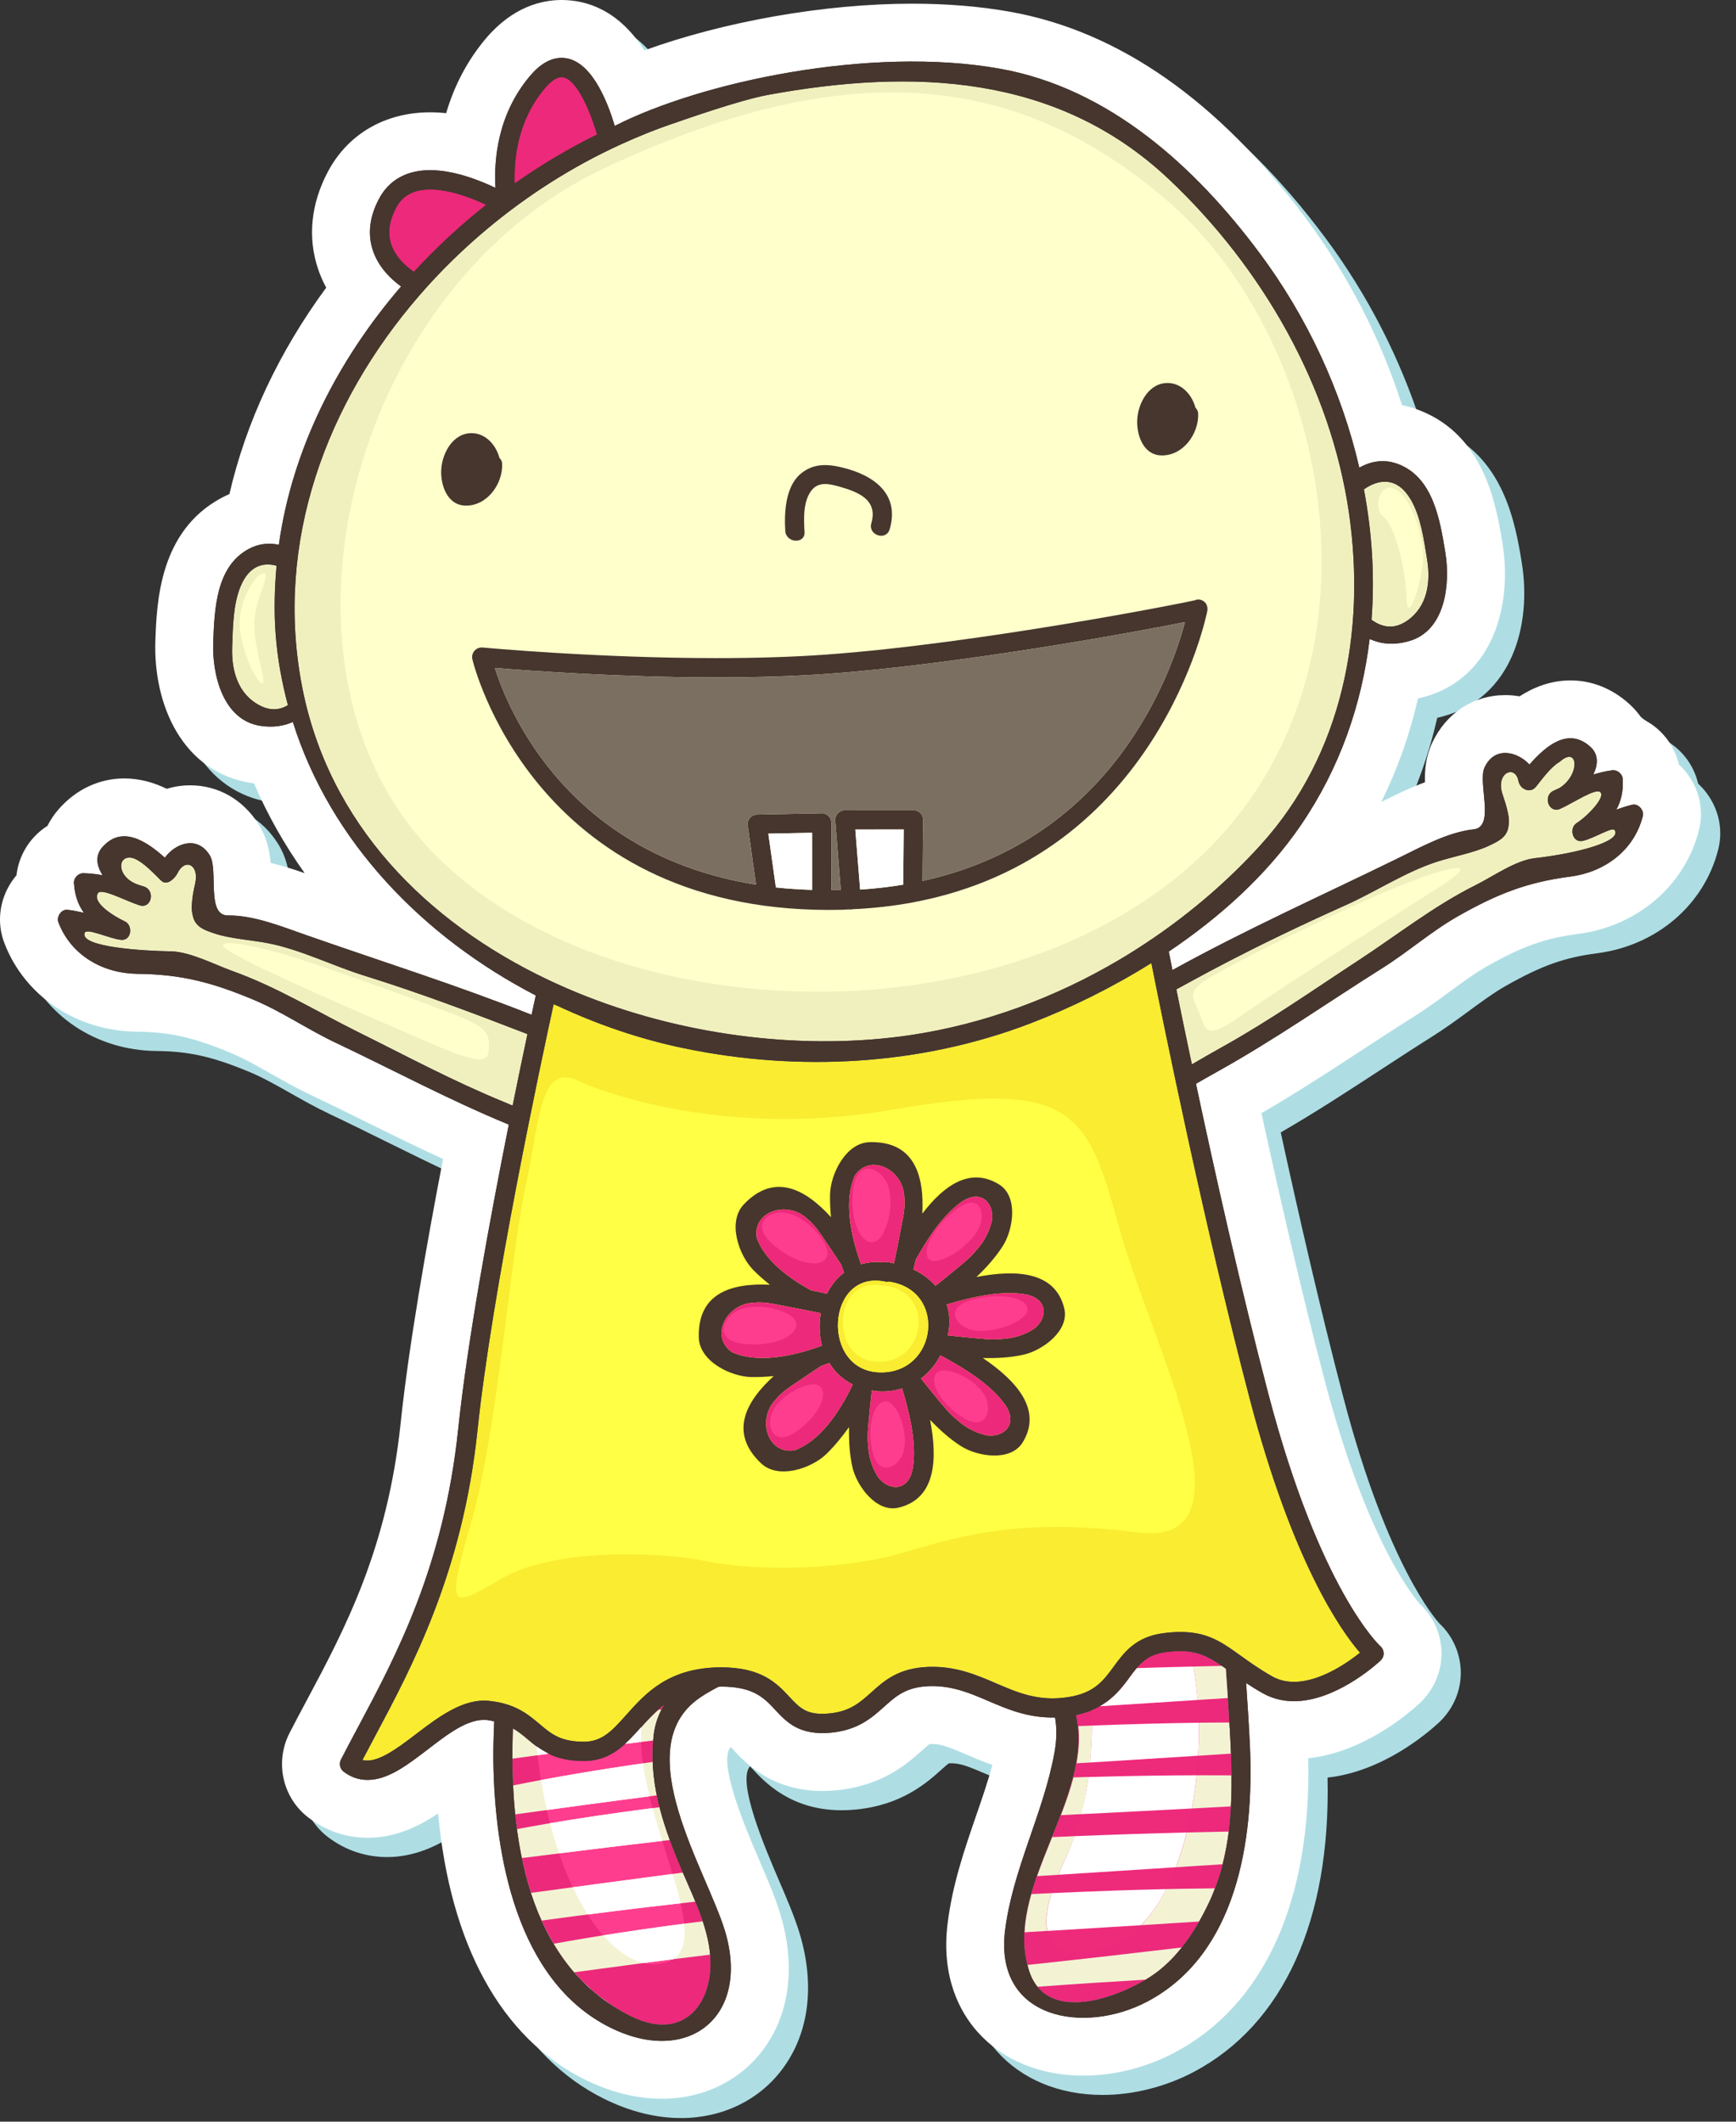 <?xml version="1.0" encoding="UTF-8"?> <svg xmlns="http://www.w3.org/2000/svg" xmlns:xlink="http://www.w3.org/1999/xlink" width="90px" height="110px" viewBox="0 0 90 110"><rect x="0" y="0" width="90" height="110" fill="#333333" stroke="none"/> <!-- Generator: Sketch 58 (84663) - https://sketch.com --> <title>Group 30@1x</title> <desc>Created with Sketch.</desc> <g id="Page-1" stroke="none" stroke-width="1" fill="none" fill-rule="evenodd"> <g id="Group-30"> <path d="M8.104,54.489 C9.811,54.505 11.042,54.785 12.988,55.6 C13.643,55.875 14.325,56.26 15.046,56.669 C15.694,57.035 16.364,57.414 17.094,57.76 C18.064,58.219 19.022,58.693 19.978,59.166 C21.276,59.807 22.603,60.463 23.969,61.09 C23.123,65.484 22.188,70.794 21.773,74.767 C21.088,81.308 18.869,85.47 16.91,89.142 C16.588,89.743 16.283,90.316 16.002,90.865 C15.23,92.396 15.661,94.24 17.022,95.258 C17.904,95.926 18.958,96.28 20.057,96.28 C20.218,96.28 20.381,96.274 20.546,96.259 C21.775,96.142 22.802,95.628 23.714,95.019 C24.333,101.805 26.978,106.651 31.294,108.802 C32.64,109.471 33.992,109.811 35.312,109.811 C37.449,109.811 39.364,108.883 40.567,107.263 C41.946,105.409 42.261,102.916 41.456,100.242 C41.198,99.385 40.79,98.436 40.358,97.43 C39.699,95.896 38.182,92.367 38.882,91.575 C38.921,91.617 38.962,91.659 38.999,91.697 C39.647,92.395 41.002,93.853 43.635,93.853 C43.872,93.853 44.116,93.842 44.363,93.817 C46.755,93.589 48.058,92.421 48.836,91.721 C48.952,91.618 49.098,91.488 49.18,91.425 C49.202,91.422 49.232,91.42 49.272,91.418 L49.333,91.418 C49.8,91.418 50.248,91.6 51.064,91.95 C51.467,92.122 51.927,92.321 52.449,92.5 C52.218,93.357 51.917,94.232 51.603,95.142 C51.002,96.886 50.381,98.691 50.129,100.709 C49.78,103.521 50.773,105.32 51.668,106.333 C52.967,107.802 54.919,108.613 57.166,108.613 C58.759,108.613 60.437,108.188 61.889,107.42 C66.542,104.957 68.993,99.551 68.824,92.159 C71.662,91.853 73.972,89.888 74.618,89.288 C75.357,88.584 75.752,87.634 75.732,86.653 C75.707,85.7 75.305,84.809 74.627,84.172 C74.445,83.976 71.924,81.145 69.66,72.509 C68.444,67.876 67.276,62.745 66.398,58.711 C68.194,57.673 69.895,56.562 71.546,55.484 C72.444,54.898 73.341,54.312 74.254,53.737 C74.937,53.308 75.557,52.853 76.157,52.412 C76.825,51.922 77.456,51.458 78.075,51.108 C79.914,50.066 81.103,49.641 82.791,49.424 C85.889,49.025 88.358,46.909 89.08,44.034 C89.339,43.007 89.105,41.922 88.435,41.062 C88.313,40.906 88.18,40.761 88.038,40.63 C87.793,39.578 87.08,38.717 86.133,38.268 C85.947,37.987 85.719,37.724 85.454,37.485 C84.575,36.695 83.524,36.276 82.416,36.276 C81.379,36.276 80.49,36.645 79.778,37.102 C79.533,37.06 79.285,37.038 79.037,37.038 C77.39,37.038 75.974,37.964 75.249,39.515 C74.92,40.218 74.857,40.919 74.875,41.557 C74.048,41.863 73.291,42.24 72.623,42.573 L72.611,42.578 C73.447,40.887 74.083,39.095 74.512,37.215 C74.609,37.193 74.705,37.17 74.8,37.143 C78.371,36.173 79.427,32.435 78.892,29.161 C78.569,27.2 77.974,23.587 74.594,22.273 C74.297,22.157 73.994,22.068 73.687,22.008 C72.578,18.551 70.88,15.245 68.708,12.329 C64.16,6.224 59,2.618 53.375,1.611 C51.816,1.332 50.107,1.191 48.297,1.191 C43.719,1.19 38.507,2.124 34.408,3.612 C33.071,1.521 31.423,1 30.114,1 C29.089,1 27.575,1.349 26.174,3.013 C25.236,4.13 24.546,5.441 24.131,6.868 C23.848,6.838 23.571,6.823 23.299,6.823 C20.979,6.823 19.052,7.935 18.013,9.875 C17.12,11.544 16.938,13.294 17.487,14.938 C17.599,15.272 17.741,15.598 17.912,15.913 C15.459,19.248 13.755,22.883 12.894,26.614 C12.748,26.677 12.602,26.748 12.459,26.825 C9.264,28.554 9.129,32.22 9.056,34.189 C8.931,37.51 10.444,41.087 14.106,41.606 L14.167,41.614 C14.868,43.244 15.749,44.801 16.794,46.268 C16.249,46.079 15.657,45.887 15.033,45.739 C14.976,45.103 14.83,44.414 14.42,43.756 C13.614,42.459 12.316,41.715 10.862,41.715 C10.449,41.715 10.039,41.777 9.641,41.895 C8.998,41.579 8.26,41.358 7.442,41.358 C6.152,41.358 4.946,41.923 4.046,42.949 C3.808,43.22 3.613,43.511 3.459,43.817 C3.211,43.974 2.982,44.163 2.778,44.382 C2.259,44.936 1.937,45.642 1.854,46.38 C1.773,46.475 1.697,46.574 1.625,46.678 C0.968,47.634 0.819,48.834 1.225,49.889 C2.278,52.649 4.979,54.458 8.104,54.489" id="Fill-52" fill="#AEDEE4"></path> <path d="M7.104,53.489 C8.811,53.505 10.042,53.785 11.988,54.6 C12.643,54.875 13.325,55.26 14.046,55.669 C14.694,56.035 15.364,56.414 16.094,56.76 C17.064,57.219 18.022,57.693 18.978,58.166 C20.276,58.807 21.603,59.463 22.969,60.09 C22.123,64.484 21.188,69.794 20.773,73.767 C20.088,80.308 17.869,84.47 15.91,88.142 C15.588,88.743 15.283,89.316 15.002,89.865 C14.23,91.396 14.661,93.24 16.022,94.258 C16.904,94.926 17.958,95.28 19.057,95.28 C19.218,95.28 19.381,95.274 19.546,95.259 C20.775,95.142 21.802,94.628 22.714,94.019 C23.333,100.805 25.978,105.651 30.294,107.802 C31.64,108.471 32.992,108.811 34.312,108.811 C36.449,108.811 38.364,107.883 39.567,106.263 C40.946,104.409 41.261,101.916 40.456,99.242 C40.198,98.385 39.79,97.436 39.358,96.43 C38.699,94.896 37.182,91.367 37.882,90.575 C37.921,90.617 37.962,90.659 37.999,90.697 C38.647,91.395 40.002,92.853 42.635,92.853 C42.872,92.853 43.116,92.842 43.363,92.817 C45.755,92.589 47.058,91.421 47.836,90.721 C47.952,90.618 48.098,90.488 48.18,90.425 C48.202,90.422 48.232,90.42 48.272,90.418 L48.333,90.418 C48.8,90.418 49.248,90.6 50.064,90.95 C50.467,91.122 50.927,91.321 51.449,91.5 C51.218,92.357 50.917,93.232 50.603,94.142 C50.002,95.886 49.381,97.691 49.129,99.709 C48.78,102.521 49.773,104.32 50.668,105.333 C51.967,106.802 53.919,107.613 56.166,107.613 C57.759,107.613 59.437,107.188 60.889,106.42 C65.542,103.957 67.993,98.551 67.824,91.159 C70.662,90.853 72.972,88.888 73.618,88.288 C74.357,87.584 74.752,86.633 74.732,85.653 C74.707,84.7 74.305,83.809 73.627,83.172 C73.445,82.976 70.924,80.145 68.66,71.509 C67.444,66.876 66.276,61.745 65.398,57.711 C67.194,56.673 68.895,55.562 70.546,54.484 C71.444,53.898 72.341,53.312 73.254,52.737 C73.937,52.308 74.557,51.853 75.157,51.412 C75.825,50.922 76.456,50.458 77.075,50.108 C78.914,49.066 80.103,48.641 81.791,48.424 C84.889,48.025 87.358,45.909 88.08,43.034 C88.339,42.007 88.105,40.922 87.435,40.062 C87.313,39.906 87.18,39.761 87.038,39.63 C86.793,38.578 86.08,37.717 85.133,37.268 C84.947,36.987 84.719,36.724 84.454,36.485 C83.575,35.695 82.524,35.276 81.416,35.276 C80.379,35.276 79.49,35.645 78.778,36.102 C78.533,36.06 78.285,36.038 78.037,36.038 C76.39,36.038 74.974,36.964 74.249,38.515 C73.92,39.218 73.857,39.919 73.875,40.557 C73.048,40.863 72.291,41.24 71.623,41.573 L71.611,41.578 C72.447,39.887 73.083,38.095 73.512,36.215 C73.609,36.193 73.705,36.17 73.8,36.143 C77.371,35.173 78.427,31.435 77.892,28.161 C77.569,26.2 76.974,22.587 73.594,21.273 C73.297,21.157 72.994,21.068 72.687,21.008 C71.578,17.551 69.88,14.245 67.708,11.329 C63.16,5.224 58,1.618 52.375,0.611 C50.816,0.332 49.107,0.191 47.297,0.191 C42.719,0.19 37.507,1.124 33.408,2.612 C32.071,0.521 30.423,-2.84217094e-14 29.114,-2.84217094e-14 C28.089,-2.84217094e-14 26.575,0.349 25.174,2.013 C24.236,3.13 23.546,4.441 23.131,5.868 C22.848,5.838 22.571,5.823 22.299,5.823 C19.979,5.823 18.052,6.935 17.013,8.875 C16.12,10.544 15.938,12.294 16.487,13.938 C16.599,14.272 16.741,14.598 16.912,14.913 C14.459,18.248 12.755,21.883 11.894,25.614 C11.748,25.677 11.602,25.748 11.459,25.825 C8.264,27.554 8.129,31.22 8.056,33.189 C7.931,36.51 9.444,40.087 13.106,40.606 L13.167,40.614 C13.868,42.244 14.749,43.801 15.794,45.268 C15.249,45.079 14.657,44.887 14.033,44.739 C13.976,44.103 13.83,43.414 13.42,42.756 C12.614,41.459 11.316,40.715 9.862,40.715 C9.449,40.715 9.039,40.777 8.641,40.895 C7.998,40.579 7.26,40.358 6.442,40.358 C5.152,40.358 3.946,40.923 3.046,41.949 C2.808,42.22 2.613,42.511 2.459,42.817 C2.211,42.974 1.982,43.163 1.778,43.382 C1.259,43.936 0.937,44.642 0.854,45.38 C0.773,45.475 0.697,45.574 0.625,45.678 C-0.032,46.634 -0.181,47.834 0.225,48.889 C1.278,51.649 3.979,53.458 7.104,53.489" id="Fill-108" fill="#FFFFFF"></path> <path d="M53.357,102.201 C54.285,105.004 58.063,103.519 59.65,102.48 C61.058,101.558 62.005,100.07 62.706,98.584 C64.095,95.635 63.908,92.151 63.719,88.988 C63.67,88.166 63.611,87.343 63.551,86.52 C62.632,85.864 62.041,85.509 60.68,85.638 L60.444,85.665 C59.425,85.795 59.04,86.321 58.552,86.989 C58.021,87.714 57.357,88.599 55.779,88.924 C56.748,93.225 51.939,97.909 53.357,102.201" id="Fill-906" fill="#EC297B"></path> <path d="M35.171,96.541 C34.301,94.43 33.619,92.26 33.889,89.963 C33.92,89.692 33.985,89.442 34.064,89.203 C34.082,89.148 34.101,89.093 34.121,89.041 C34.209,88.809 34.311,88.584 34.439,88.376 C33.976,88.734 33.593,89.151 33.224,89.566 C32.465,90.416 31.688,91.297 30.279,91.301 C28.694,91.305 27.971,90.691 27.333,90.151 C27.091,89.947 26.858,89.76 26.588,89.6 C26.54,90.99 26.558,92.435 26.692,93.867 C26.694,93.896 26.696,93.926 26.698,93.953 C26.728,94.247 26.764,94.543 26.803,94.836 C26.815,94.924 26.824,95.012 26.838,95.097 C26.874,95.354 26.918,95.605 26.964,95.857 C26.986,95.98 27.008,96.104 27.032,96.225 C27.078,96.451 27.129,96.674 27.183,96.898 C27.217,97.041 27.252,97.184 27.29,97.326 C27.344,97.529 27.402,97.73 27.464,97.931 C27.513,98.086 27.563,98.242 27.615,98.395 C27.679,98.58 27.745,98.762 27.816,98.941 C27.879,99.105 27.946,99.266 28.016,99.424 C28.088,99.592 28.162,99.758 28.242,99.92 C28.321,100.084 28.408,100.243 28.495,100.404 C28.578,100.556 28.66,100.707 28.75,100.855 C28.849,101.018 28.955,101.174 29.063,101.332 C29.155,101.467 29.245,101.603 29.344,101.734 C29.464,101.893 29.595,102.045 29.725,102.195 C29.826,102.313 29.924,102.437 30.031,102.551 C30.177,102.705 30.336,102.85 30.493,102.993 C30.602,103.096 30.703,103.199 30.817,103.295 C31.001,103.451 31.202,103.592 31.401,103.734 C31.504,103.809 31.599,103.889 31.706,103.959 C32.021,104.163 32.352,104.357 32.703,104.533 C35.509,105.93 37.121,103.768 36.795,101.13 C36.602,99.562 35.766,97.988 35.171,96.541" id="Fill-908" fill="#EC297B"></path> <path d="M6.279,48.727 C5.689,48.674 4.45,48.069 4.385,48.378 C4.151,49.102 7.434,49.301 8.848,49.323 C9.851,49.336 11.127,50.012 12.064,50.348 C14.339,51.163 16.417,52.44 18.578,53.512 C21.081,54.754 23.506,56.059 26.112,57.125 C26.261,57.186 26.42,57.256 26.576,57.323 C26.866,55.887 27.132,54.618 27.345,53.612 C24.547,52.532 21.74,51.469 18.882,50.581 C17.233,50.068 15.599,49.235 13.903,48.903 C13.049,48.735 11.912,48.666 11.117,48.395 C10.664,48.239 10.178,48.098 10.019,47.57 C9.951,47.345 9.922,47.096 9.949,46.862 C9.973,46.507 10.021,46.229 10.117,45.812 C10.346,44.817 9.58,44.471 9.197,45.282 C9.126,45.434 8.698,45.986 8.353,45.655 C7.952,45.269 7.473,44.732 6.968,44.512 C6.081,44.198 5.968,45.444 7.143,45.862 C7.254,45.897 7.36,45.93 7.471,45.965 C8.072,46.174 7.849,47.133 7.229,46.936 C6.483,46.698 5.183,45.979 5.064,46.334 C4.801,46.811 5.86,47.484 6.509,47.79 C6.904,48.022 6.804,48.774 6.279,48.727" id="Fill-910" fill="#F0F0BE"></path> <path d="M77.206,43.842 C76.448,44.206 75.327,44.408 74.499,44.676 C72.853,45.208 71.331,46.23 69.755,46.934 C64.651,49.215 61.806,50.859 60.985,51.294 C61.193,52.321 61.466,53.648 61.79,55.184 C61.792,55.184 61.792,55.182 61.794,55.182 C62.324,54.873 62.848,54.569 63.351,54.289 C65.812,52.92 68.065,51.337 70.403,49.807 C72.422,48.487 74.335,46.971 76.495,45.894 C77.387,45.45 78.571,44.606 79.567,44.492 C81.739,44.248 84.087,43.627 83.71,43.041 C83.614,42.836 82.628,43.475 82.048,43.599 C81.533,43.706 81.343,42.971 81.708,42.694 C82.317,42.313 83.239,41.322 82.972,41.078 C82.752,40.825 81.605,41.608 80.893,41.932 C80.301,42.202 79.965,41.276 80.537,40.998 C80.644,40.947 80.745,40.904 80.849,40.856 C81.936,40.17 81.832,38.632 80.862,39.495 C80.389,39.773 79.977,40.362 79.625,40.794 C79.322,41.163 78.802,40.908 78.724,40.496 C78.556,39.614 77.531,40.068 77.891,41.158 C77.98,41.431 78.117,41.833 78.184,42.182 C78.237,42.41 78.237,42.661 78.197,42.894 C78.102,43.435 77.638,43.633 77.206,43.842" id="Fill-912" fill="#F0F0BE"></path> <path d="M65.942,86.907 C66.354,87.141 66.831,87.235 67.361,87.184 C68.626,87.063 69.892,86.178 70.507,85.686 C69.546,84.578 67.025,81.046 64.791,72.524 C62.42,63.481 60.246,52.721 59.691,49.928 C57.672,51.193 55.534,52.248 53.421,53.057 C47.738,55.238 41.418,55.579 35.485,54.353 C33.232,53.887 31.014,53.134 28.903,52.148 C28.84,52.122 28.77,52.094 28.701,52.065 C28.067,54.971 25.507,66.94 24.752,74.182 C23.985,81.503 21.357,86.428 19.438,90.025 C19.213,90.447 18.997,90.853 18.792,91.246 C19.522,91.449 20.565,90.674 21.563,89.909 C22.759,88.996 24.031,88.045 25.356,88.183 C26.718,88.322 27.388,88.888 27.979,89.388 C28.583,89.9 29.06,90.303 30.278,90.301 C31.235,90.303 31.773,89.688 32.477,88.9 C33.439,87.822 34.649,86.454 37.359,86.444 C39.49,86.435 40.285,87.286 40.922,87.97 C41.47,88.558 41.834,88.947 42.984,88.836 C44.064,88.734 44.574,88.275 45.166,87.746 C45.828,87.151 46.567,86.475 48.142,86.421 C49.545,86.374 50.61,86.831 51.64,87.274 C52.776,87.761 53.856,88.224 55.348,87.993 C56.729,87.787 57.201,87.142 57.745,86.397 C58.273,85.677 58.872,84.858 60.316,84.673 L60.585,84.642 C62.413,84.468 63.215,85.046 64.324,85.843 C64.771,86.164 65.276,86.527 65.942,86.907" id="Fill-914" fill="#F9EC31"></path> <path d="M30.165,56.118 C30.165,56.118 36.79,59.159 46.248,57.534 C55.706,55.909 56.374,57.659 58.04,63.701 C59.706,69.743 65.373,80.284 58.956,79.451 C52.539,78.618 49.374,79.784 46.54,80.576 C43.706,81.368 39.332,81.493 36.665,80.951 C33.998,80.409 28.622,80.285 25.956,81.868 C23.29,83.451 23.122,83.451 24.456,78.826 C25.79,74.201 26.456,65.118 27.248,61.493 C28.04,57.868 27.957,54.952 30.165,56.118" id="Fill-916" fill="#FFFF45"></path> <path d="M65.362,43.8 C60.673,48.971 54.104,52.645 47.178,53.669 C34.752,55.507 18.294,49.358 15.653,35.554 C13.17,22.573 23.182,10.316 34.989,6.372 C35.23,6.293 38.3,5.197 39.814,4.92 C47.289,3.55 54.799,3.812 60.607,9.3 C65.415,13.841 68.985,20.006 69.937,26.61 C70.818,32.715 69.611,39.115 65.362,43.8" id="Fill-918" fill="#F0F0BE"></path> <path d="M73.145,25.911 C73.666,26.806 73.822,28.007 73.987,29.013 C74.18,30.2 73.999,31.466 72.938,32.19 C72.253,32.659 71.639,32.518 71.104,32.134 C71.276,29.886 71.133,27.611 70.708,25.371 C71.508,24.806 72.455,24.727 73.145,25.911" id="Fill-920" fill="#F0F0BE"></path> <path d="M13.472,36.577 C12.329,35.989 11.993,34.756 12.036,33.554 C12.075,32.535 12.078,31.325 12.485,30.371 C12.92,29.35 13.626,29.134 14.337,29.331 C14.233,30.503 14.2,31.686 14.289,32.886 C14.385,34.153 14.612,35.376 14.927,36.561 C14.516,36.806 14.036,36.868 13.472,36.577" id="Fill-922" fill="#F0F0BE"></path> <path d="M60.495,10.387 C69.166,17.823 72.548,35.376 61.694,44.904 C50.842,54.434 29.941,53.158 21.688,43.361 C13.435,33.562 18.441,14.787 31.324,8.725 C44.208,2.66 52.953,3.918 60.495,10.387" id="Fill-924" fill="#FFFFCC"></path> <path d="M22.875,24.357 C22.921,23.473 23.508,22.403 24.521,22.46 C25.208,22.499 25.716,23.082 25.894,23.74 C25.97,23.818 26.027,23.915 26.032,24.029 C26.084,25.086 25.236,26.272 24.086,26.211 C23.171,26.163 22.835,25.128 22.875,24.357" id="Fill-926" fill="#46362E"></path> <path d="M58.958,21.755 C59.005,20.872 59.589,19.802 60.604,19.859 C61.291,19.898 61.799,20.48 61.977,21.138 C62.053,21.216 62.11,21.314 62.116,21.427 C62.167,22.484 61.319,23.671 60.168,23.609 C59.254,23.561 58.917,22.526 58.958,21.755" id="Fill-928" fill="#46362E"></path> <path d="M34.008,101.83 C36.836,101.644 34.971,97.889 33.821,93.728 C33.344,92.001 33.171,90.695 33.239,89.549 C33.235,89.555 33.228,89.559 33.223,89.566 C32.464,90.416 31.687,91.297 30.279,91.301 C29.074,91.303 28.368,90.951 27.819,90.545 C28.502,97.493 31.474,101.996 34.008,101.83" id="Fill-930" fill="#FF3D8F"></path> <path d="M27.333,90.151 C27.114,89.966 26.897,89.802 26.66,89.651 C26.637,89.655 26.609,89.659 26.587,89.662 C26.58,89.853 26.578,90.048 26.574,90.24 C26.57,90.455 26.566,90.668 26.566,90.884 C26.566,90.982 26.567,91.082 26.568,91.179 C27.152,91.096 27.784,91.011 28.438,90.923 C27.986,90.705 27.648,90.42 27.333,90.151" id="Fill-932" fill="#F3F3D4"></path> <path d="M33.888,89.963 C33.918,89.699 33.98,89.455 34.059,89.221 C34.109,89.067 34.177,88.928 34.243,88.784 C34.268,88.734 34.284,88.678 34.311,88.626 C34.251,88.635 34.193,88.643 34.133,88.651 C33.806,88.942 33.504,89.25 33.223,89.567 C32.963,89.858 32.699,90.15 32.409,90.412 C32.892,90.354 33.373,90.295 33.869,90.236 C33.877,90.145 33.877,90.055 33.888,89.963" id="Fill-934" fill="#F3F3D4"></path> <path d="M72.565,25.514 C73.237,26.068 73.844,27.946 73.779,29.018 C73.713,30.092 72.97,32.612 72.918,30.963 C72.865,29.315 72.263,27.175 71.701,26.768 C71.139,26.361 71.566,24.688 72.565,25.514" id="Fill-936" fill="#FFFFCC"></path> <path d="M13.496,29.784 C13.187,29.934 12.202,31.351 12.472,32.864 C12.741,34.376 13.451,35.564 13.626,35.423 C13.801,35.28 13.22,33.798 13.183,32.42 C13.145,31.042 14.307,29.393 13.496,29.784" id="Fill-938" fill="#FFFFCC"></path> <path d="M53.47,98.199 C57.662,97.988 60.902,97.92 62.978,97.901 C62.89,98.13 62.811,98.361 62.705,98.584 C62.541,98.933 62.362,99.28 62.167,99.622 C59.66,99.784 56.288,99.996 53.116,100.179 C53.151,99.525 53.281,98.865 53.47,98.199" id="Fill-940" fill="#F3F3D4"></path> <path d="M36.05,98.591 C33.183,98.903 30.416,99.254 28.083,99.573 C27.874,99.109 27.682,98.632 27.522,98.138 C29.859,97.822 32.632,97.448 35.402,97.085 C35.614,97.578 35.841,98.082 36.05,98.591" id="Fill-942" fill="#F3F3D4"></path> <path d="M34.728,95.396 C32.024,95.708 29.263,96.05 27.057,96.332 C26.955,95.835 26.869,95.335 26.8,94.83 C28.609,94.493 31.08,94.085 34.198,93.695 C34.343,94.267 34.523,94.834 34.728,95.396" id="Fill-944" fill="#F3F3D4"></path> <path d="M54.549,95.246 C58.188,95.084 61.595,95 63.699,94.959 C63.627,95.533 63.518,96.097 63.376,96.654 C61.162,96.795 57.656,97.019 53.767,97.269 C54.003,96.596 54.274,95.92 54.549,95.246" id="Fill-946" fill="#F3F3D4"></path> <path d="M53.357,102.201 C53.321,102.092 53.309,101.982 53.28,101.872 C56.257,101.555 59.032,101.234 61.263,100.968 C60.801,101.551 60.274,102.072 59.65,102.48 C59.573,102.53 59.486,102.584 59.397,102.637 C57.702,102.736 55.795,102.857 53.789,103.004 C53.613,102.787 53.464,102.525 53.357,102.201" id="Fill-948" fill="#F3F3D4"></path> <path d="M36.795,101.13 C36.804,101.201 36.806,101.27 36.812,101.339 C34.475,101.625 31.987,101.951 29.759,102.254 C29.362,101.795 29.022,101.295 28.71,100.774 C30.727,100.408 33.306,99.997 36.432,99.611 C36.599,100.115 36.733,100.622 36.795,101.13" id="Fill-950" fill="#F3F3D4"></path> <path d="M55.652,92.15 C59.42,92.034 62.225,92.03 63.842,92.045 C63.847,92.582 63.84,93.118 63.812,93.654 C61.753,93.765 58.396,93.941 55.002,94.107 C55.256,93.453 55.483,92.798 55.652,92.15" id="Fill-952" fill="#F3F3D4"></path> <path d="M55.907,89.49 C59.449,89.343 62.116,89.305 63.738,89.303 C63.768,89.834 63.796,90.372 63.816,90.918 C61.888,91.043 58.9,91.234 55.813,91.42 C55.931,90.771 55.977,90.126 55.907,89.49" id="Fill-956" fill="#F3F3D4"></path> <path d="M34.057,93.082 C31.412,93.422 28.773,93.78 26.71,94.067 C26.66,93.57 26.623,93.07 26.599,92.567 C28.339,92.217 30.754,91.78 33.844,91.347 C33.866,91.934 33.94,92.51 34.057,93.082" id="Fill-958" fill="#F3F3D4"></path> <path d="M74.327,46.179 C72.846,47.106 66.483,51.164 64.776,52.364 C63.07,53.562 62.594,53.826 62.274,52.79 C61.956,51.753 61.305,51.501 62.791,50.637 C64.279,49.774 67.486,48.181 70.736,46.709 C73.986,45.239 77.822,43.994 74.327,46.179" id="Fill-960" fill="#FFFFCC"></path> <path d="M24.281,52.907 C25.226,53.351 25.443,53.675 25.318,54.565 C25.193,55.456 23.521,54.611 19.418,52.826 C15.313,51.041 11.552,49.348 11.562,49.012 C11.572,48.677 13.498,49.121 14.919,49.53 C16.339,49.938 23.097,52.349 24.281,52.907" id="Fill-962" fill="#FFFFCC"></path> <path d="M47.828,45.673 L47.857,42.509 C47.858,42.375 47.807,42.247 47.712,42.152 C47.618,42.058 47.491,42.004 47.357,42.004 L47.356,42.004 L43.799,42.009 C43.66,42.009 43.526,42.068 43.432,42.169 C43.338,42.273 43.29,42.409 43.302,42.548 L43.59,46.148 L43.102,46.144 L43.1,42.665 C43.1,42.53 43.047,42.402 42.95,42.308 C42.854,42.214 42.713,42.152 42.591,42.165 L39.25,42.232 C39.106,42.235 38.972,42.299 38.879,42.407 C38.786,42.517 38.745,42.66 38.765,42.802 L39.195,45.866 C29.487,44.306 26.386,36.933 25.653,34.629 C27.418,34.774 32.165,35.12 37.14,35.12 C39.244,35.12 41.175,35.058 42.878,34.937 C49.536,34.46 58.608,32.825 61.432,32.251 C60.736,34.88 57.723,43.507 47.828,45.673 L47.828,45.673 Z M44.342,43.008 L46.852,43.005 L46.826,45.866 C46.114,45.985 45.37,46.071 44.591,46.121 L44.342,43.008 Z M39.833,43.221 L42.1,43.175 L42.102,46.138 C41.455,46.114 40.825,46.077 40.225,46.01 L39.833,43.221 Z M62.588,31.69 C62.622,31.507 62.578,31.312 62.432,31.196 C62.288,31.081 62.118,31.044 61.945,31.122 C61.584,31.222 50.706,33.374 42.806,33.939 C41.127,34.06 39.221,34.12 37.14,34.12 C30.932,34.12 25.082,33.577 25.023,33.571 C24.863,33.556 24.707,33.618 24.6,33.739 C24.495,33.859 24.453,34.023 24.489,34.179 C24.518,34.31 27.602,47.177 42.977,47.176 C43.196,47.176 43.419,47.173 43.642,47.168 C43.757,47.165 43.864,47.154 43.977,47.151 L44.128,47.152 L44.132,47.152 C44.152,47.152 44.171,47.142 44.191,47.14 C45.294,47.089 46.333,46.97 47.311,46.788 C47.313,46.788 47.315,46.789 47.317,46.789 C47.328,46.788 47.339,46.782 47.349,46.78 C60.053,44.401 62.561,31.827 62.588,31.69 L62.588,31.69 Z" id="Fill-964" fill="#46362E"></path> <path d="M41.478,24.591 C42.123,24.029 42.846,24.041 43.64,24.232 C45.28,24.623 46.665,25.593 46.123,27.442 C45.94,28.061 44.991,27.744 45.172,27.128 C45.528,25.919 44.505,25.509 43.526,25.232 C43.046,25.096 42.476,24.95 42.103,25.387 C41.628,25.945 41.666,26.899 41.71,27.578 C41.75,28.221 40.751,28.163 40.711,27.526 C40.654,26.602 40.712,25.262 41.478,24.591" id="Fill-966" fill="#46362E"></path> <path d="M50.394,69.362 C49.971,69.325 49.548,69.276 49.126,69.231 C49.139,69.173 49.161,69.12 49.171,69.06 C49.265,68.536 49.221,68.057 49.078,67.632 C50.47,67.217 51.969,66.885 53.228,67.118 C54.404,67.385 54.279,68.427 53.56,68.926 C53.06,69.229 52.517,69.393 51.932,69.42 C51.426,69.475 50.898,69.407 50.394,69.362 M52.152,72.893 C52.794,73.915 51.968,74.563 51.108,74.408 C50.54,74.268 50.04,74.001 49.608,73.605 C49.21,73.288 48.884,72.865 48.56,72.477 C48.284,72.145 48.015,71.807 47.744,71.471 C48.159,71.157 48.501,70.751 48.753,70.269 C50.064,70.972 51.408,71.811 52.152,72.893 M47.306,76.216 C47.039,77.393 45.998,77.268 45.498,76.549 C45.195,76.049 45.031,75.507 45.005,74.921 C44.949,74.415 45.017,73.886 45.062,73.383 C45.101,72.95 45.15,72.518 45.197,72.087 C45.248,72.094 45.29,72.112 45.341,72.118 C45.853,72.175 46.331,72.122 46.767,71.983 C47.193,73.399 47.544,74.932 47.306,76.216 M41.212,75.187 C39.818,75.449 39.208,73.605 40.214,72.561 C40.585,72.092 41.164,71.774 41.646,71.436 C41.953,71.221 42.267,71.022 42.578,70.814 C42.719,70.768 42.857,70.714 42.997,70.664 C43.275,71.124 43.673,71.508 44.195,71.77 C44.193,71.788 44.191,71.805 44.189,71.822 C43.498,73.267 42.488,74.71 41.212,75.187 M37.95,70.103 C36.779,69.302 37.652,67.568 39.101,67.54 C39.694,67.471 40.328,67.655 40.908,67.758 C41.458,67.854 42.005,67.969 42.552,68.085 C42.455,68.641 42.47,69.22 42.614,69.766 C41.064,70.34 39.239,70.69 37.95,70.103 M39.238,64.202 C38.976,62.807 40.82,62.198 41.864,63.204 C42.331,63.574 42.65,64.153 42.988,64.634 C43.203,64.941 43.403,65.256 43.611,65.567 C43.656,65.707 43.709,65.842 43.759,65.981 C43.381,66.266 43.083,66.643 42.873,67.076 C42.608,67.013 42.33,66.953 42.045,66.895 C40.802,66.223 39.654,65.312 39.238,64.202 M44.322,60.938 C45.123,59.768 46.857,60.641 46.884,62.091 C46.953,62.682 46.769,63.317 46.667,63.897 C46.572,64.434 46.459,64.967 46.347,65.501 C46.238,65.478 46.129,65.448 46.017,65.434 C45.945,65.425 45.883,65.434 45.828,65.45 C45.387,65.398 44.996,65.444 44.638,65.545 C44.078,64.008 43.742,62.212 44.322,60.938 M49.904,62.273 C50.925,61.632 51.574,62.456 51.419,63.317 C51.279,63.883 51.011,64.384 50.617,64.817 C50.298,65.214 49.876,65.54 49.488,65.864 C49.164,66.135 48.832,66.399 48.501,66.665 C48.189,66.316 47.8,66.028 47.358,65.819 C47.396,65.657 47.434,65.492 47.47,65.322 C48.134,64.128 48.919,62.952 49.904,62.273 M45.646,71.152 C42.524,71.116 42.819,65.81 45.884,66.448 C45.957,66.463 46.024,66.46 46.085,66.449 C49.113,66.883 48.604,71.185 45.646,71.152 M55.175,67.837 C54.709,65.9 52.657,65.814 50.623,66.207 C51.139,65.713 51.617,65.186 51.996,64.588 C52.523,63.756 52.81,62.029 51.79,61.404 C50.279,60.479 48.916,61.48 47.817,62.921 C47.917,60.928 47.396,59.159 45.088,59.216 C43.841,59.247 43.052,60.878 43.032,61.936 C43.025,62.321 43.042,62.712 43.082,63.105 C41.749,61.642 40.143,60.78 38.562,62.441 C37.703,63.344 38.296,65.055 39.031,65.819 C39.3,66.098 39.601,66.358 39.912,66.608 C37.928,66.511 36.17,67.036 36.227,69.337 C36.258,70.583 37.888,71.372 38.947,71.393 C39.331,71.4 39.72,71.383 40.113,71.342 C38.652,72.675 37.791,74.282 39.453,75.863 C40.355,76.722 42.066,76.128 42.83,75.394 C43.263,74.976 43.654,74.495 44.017,73.989 C44.005,74.687 44.04,75.382 44.191,76.059 C44.407,77.02 45.425,78.444 46.588,78.164 C48.525,77.698 48.611,75.645 48.218,73.612 C48.712,74.128 49.238,74.606 49.837,74.985 C50.669,75.512 52.396,75.799 53.021,74.778 C54.06,73.081 52.669,71.568 50.954,70.407 C51.667,70.423 52.378,70.388 53.07,70.233 C54.031,70.018 55.455,69 55.175,67.837" id="Fill-968" fill="#46362E"></path> <path d="M39.101,67.54 C37.652,67.568 36.779,69.303 37.95,70.103 C39.239,70.69 41.064,70.34 42.614,69.767 C42.47,69.221 42.455,68.642 42.552,68.085 C42.005,67.97 41.458,67.854 40.908,67.758 C40.328,67.655 39.694,67.472 39.101,67.54" id="Fill-970" fill="#EC297B"></path> <path d="M47.306,76.216 C47.544,74.933 47.193,73.4 46.767,71.984 C46.33,72.121 45.853,72.174 45.341,72.118 C45.29,72.112 45.247,72.094 45.197,72.087 C45.15,72.519 45.101,72.95 45.062,73.383 C45.017,73.886 44.949,74.415 45.005,74.921 C45.031,75.507 45.195,76.049 45.497,76.549 C45.997,77.269 47.038,77.394 47.306,76.216" id="Fill-972" fill="#EC297B"></path> <path d="M47.744,71.471 C48.015,71.807 48.284,72.145 48.56,72.477 C48.885,72.865 49.211,73.287 49.608,73.605 C50.041,74 50.541,74.268 51.108,74.408 C51.969,74.563 52.795,73.914 52.152,72.893 C51.408,71.811 50.064,70.972 48.754,70.269 C48.502,70.75 48.159,71.157 47.744,71.471" id="Fill-974" fill="#EC297B"></path> <path d="M51.932,69.42 C52.517,69.394 53.06,69.23 53.56,68.927 C54.279,68.428 54.404,67.386 53.228,67.118 C51.969,66.886 50.47,67.218 49.078,67.632 C49.221,68.058 49.265,68.536 49.171,69.061 C49.161,69.12 49.139,69.173 49.126,69.232 C49.548,69.276 49.971,69.325 50.394,69.362 C50.898,69.407 51.426,69.476 51.932,69.42" id="Fill-976" fill="#EC297B"></path> <path d="M49.904,62.273 C48.92,62.952 48.134,64.127 47.47,65.322 C47.434,65.492 47.396,65.657 47.358,65.819 C47.8,66.028 48.189,66.316 48.502,66.665 C48.832,66.399 49.164,66.135 49.488,65.864 C49.877,65.54 50.299,65.213 50.617,64.817 C51.011,64.384 51.279,63.883 51.42,63.317 C51.574,62.456 50.925,61.631 49.904,62.273" id="Fill-978" fill="#EC297B"></path> <path d="M42.873,67.076 C43.084,66.643 43.382,66.266 43.76,65.981 C43.71,65.843 43.656,65.707 43.611,65.567 C43.403,65.256 43.203,64.941 42.988,64.635 C42.65,64.153 42.332,63.574 41.864,63.204 C40.82,62.198 38.977,62.807 39.238,64.202 C39.654,65.312 40.803,66.223 42.046,66.895 C42.33,66.953 42.608,67.014 42.873,67.076" id="Fill-980" fill="#EC297B"></path> <path d="M44.322,60.938 C43.742,62.211 44.078,64.007 44.638,65.544 C44.996,65.444 45.387,65.398 45.828,65.45 C45.884,65.434 45.945,65.425 46.017,65.434 C46.13,65.448 46.238,65.478 46.347,65.5 C46.46,64.967 46.572,64.434 46.668,63.897 C46.769,63.317 46.953,62.682 46.885,62.09 C46.857,60.641 45.123,59.768 44.322,60.938" id="Fill-982" fill="#EC297B"></path> <path d="M41.213,75.187 C42.488,74.709 43.499,73.267 44.19,71.822 C44.192,71.805 44.193,71.788 44.195,71.77 C43.674,71.507 43.276,71.124 42.997,70.664 C42.858,70.713 42.72,70.768 42.578,70.814 C42.268,71.022 41.953,71.221 41.647,71.436 C41.164,71.774 40.586,72.092 40.215,72.561 C39.209,73.605 39.818,75.449 41.213,75.187" id="Fill-984" fill="#EC297B"></path> <path d="M45.884,66.448 C42.819,65.81 42.524,71.116 45.646,71.152 C48.604,71.185 49.113,66.884 46.085,66.449 C46.024,66.46 45.957,66.463 45.884,66.448" id="Fill-986" fill="#F9EC31"></path> <path d="M45.745,66.651 C43.168,66.116 42.921,70.575 45.545,70.606 C48.031,70.633 48.459,67.018 45.914,66.653 C45.861,66.663 45.807,66.665 45.745,66.651" id="Fill-988" fill="#FFFF45"></path> <path d="M38.095,68.028 C37.408,68.465 37.095,69.497 38.532,69.669 C39.97,69.84 41.314,69.34 41.283,68.637 C41.251,67.934 39.079,67.403 38.095,68.028" id="Fill-990" fill="#FF3D8F"></path> <path d="M39.978,73.373 C39.765,74.083 40.165,74.976 41.255,74.239 C42.344,73.503 42.969,72.36 42.53,71.896 C42.09,71.432 40.283,72.358 39.978,73.373" id="Fill-992" fill="#FF3D8F"></path> <path d="M46.756,75.481 C46.426,76.144 45.524,76.522 45.233,75.24 C44.943,73.957 45.268,72.696 45.906,72.659 C46.545,72.62 47.229,74.533 46.756,75.481" id="Fill-994" fill="#FF3D8F"></path> <path d="M51.154,72.578 C51.39,73.28 51.019,74.186 49.906,73.485 C48.794,72.783 48.133,71.661 48.556,71.184 C48.981,70.705 50.818,71.573 51.154,72.578" id="Fill-996" fill="#FF3D8F"></path> <path d="M50.209,68.897 C49.469,68.62 49.016,67.758 50.412,67.381 C51.809,67.004 53.205,67.236 53.272,67.862 C53.34,68.487 51.27,69.295 50.209,68.897" id="Fill-998" fill="#FF3D8F"></path> <path d="M50.836,63.454 C51.065,62.702 50.664,61.842 49.529,62.736 C48.393,63.63 47.732,64.878 48.179,65.296 C48.627,65.712 50.508,64.529 50.836,63.454" id="Fill-1000" fill="#FF3D8F"></path> <path d="M40.607,62.868 C39.793,62.821 38.938,63.477 40.005,64.456 C41.074,65.433 42.457,65.81 42.841,65.221 C43.226,64.632 41.771,62.933 40.607,62.868" id="Fill-1002" fill="#FF3D8F"></path> <path d="M45.908,61.192 C45.478,60.487 44.441,60.153 44.24,61.604 C44.039,63.055 44.519,64.424 45.232,64.405 C45.944,64.387 46.522,62.2 45.908,61.192" id="Fill-1004" fill="#FF3D8F"></path> <path d="M40.225,46.01 C40.825,46.077 41.454,46.114 42.102,46.138 L42.1,43.175 L39.832,43.221 L40.225,46.01 Z" id="Fill-1006" fill="#FFFFFF"></path> <path d="M46.826,45.866 L46.852,43.005 L44.342,43.008 L44.591,46.121 C45.37,46.071 46.114,45.985 46.826,45.866" id="Fill-1008" fill="#FFFFFF"></path> <path d="M31.607,7.232 C31.607,7.232 30.888,3.591 29.091,3.482 C27.295,3.373 26.326,7.263 26.248,8.544 C26.192,9.463 26.024,10.128 25.933,10.432 C25.282,10.102 22.128,8.598 20.716,9.716 C19.138,10.966 19.544,13.935 21.435,14.779 L26.052,10.504 C26.597,10.149 28.363,9.004 29.373,8.466 C30.576,7.826 31.607,7.232 31.607,7.232" id="Fill-1010" fill="#EC297B"></path> <path d="M79.567,44.493 C78.571,44.606 77.386,45.45 76.495,45.893 C74.335,46.972 72.421,48.487 70.403,49.807 C68.065,51.338 65.812,52.921 63.35,54.29 C62.847,54.569 62.324,54.874 61.794,55.182 C61.792,55.182 61.792,55.184 61.79,55.184 C61.465,53.647 61.193,52.321 60.985,51.295 C61.017,51.293 60.953,51.311 60.985,51.295 C61.805,50.859 64.651,49.216 69.754,46.933 C71.331,46.229 72.853,45.208 74.499,44.677 C75.327,44.409 76.448,44.206 77.206,43.842 C77.637,43.634 78.102,43.435 78.197,42.893 C78.237,42.662 78.237,42.41 78.183,42.182 C78.117,41.833 77.98,41.43 77.89,41.159 C77.531,40.067 78.555,39.614 78.723,40.497 C78.801,40.909 79.322,41.163 79.625,40.794 C79.976,40.363 80.388,39.772 80.862,39.495 C81.832,38.632 81.936,40.171 80.848,40.856 C80.745,40.903 80.644,40.948 80.537,40.998 C79.964,41.275 80.3,42.202 80.892,41.932 C81.605,41.608 82.752,40.825 82.971,41.079 C83.239,41.323 82.317,42.313 81.708,42.694 C81.342,42.972 81.533,43.707 82.047,43.598 C82.628,43.475 83.614,42.836 83.71,43.042 C84.087,43.628 81.739,44.249 79.567,44.493 M64.791,72.524 C67.025,81.046 69.546,84.578 70.507,85.686 C69.892,86.179 68.626,87.063 67.361,87.184 C66.831,87.235 66.354,87.141 65.942,86.907 C65.276,86.527 64.771,86.164 64.324,85.843 C63.215,85.046 62.413,84.468 60.585,84.642 L60.316,84.673 C58.872,84.858 58.273,85.677 57.745,86.397 C57.201,87.142 56.729,87.787 55.348,87.993 C53.856,88.224 52.776,87.762 51.64,87.274 C50.61,86.831 49.545,86.374 48.142,86.421 C46.567,86.475 45.828,87.151 45.166,87.746 C44.574,88.275 44.064,88.734 42.984,88.836 C41.834,88.947 41.47,88.558 40.922,87.971 C40.285,87.286 39.49,86.435 37.359,86.444 C34.649,86.454 33.439,87.822 32.477,88.9 C31.773,89.688 31.235,90.303 30.278,90.301 C29.06,90.303 28.583,89.9 27.979,89.389 C27.388,88.889 26.718,88.322 25.356,88.183 C24.031,88.045 22.759,88.996 21.563,89.909 C20.565,90.674 19.522,91.449 18.792,91.246 C18.997,90.853 19.213,90.447 19.438,90.025 C21.357,86.429 23.985,81.503 24.752,74.182 C25.507,66.94 28.067,54.972 28.701,52.065 C28.77,52.095 28.84,52.122 28.903,52.148 C31.014,53.134 33.232,53.888 35.485,54.353 C41.418,55.579 47.738,55.238 53.421,53.057 C55.534,52.248 57.672,51.193 59.691,49.929 C60.246,52.722 62.42,63.481 64.791,72.524 M62.706,98.584 C62.005,100.07 61.058,101.558 59.65,102.48 C58.063,103.519 54.285,105.004 53.357,102.201 C51.939,97.909 56.748,93.225 55.779,88.924 C57.357,88.599 58.021,87.714 58.552,86.989 C59.04,86.321 59.425,85.795 60.444,85.665 L60.68,85.638 C62.041,85.509 62.632,85.864 63.551,86.52 C63.611,87.343 63.671,88.166 63.719,88.988 C63.908,92.151 64.095,95.635 62.706,98.584 M35.171,96.541 C35.765,97.988 36.601,99.562 36.795,101.13 C37.121,103.767 35.508,105.93 32.703,104.533 C27.261,101.822 26.393,95.243 26.588,89.599 C26.857,89.76 27.09,89.947 27.333,90.151 C27.97,90.691 28.694,91.305 30.279,91.301 C31.687,91.297 32.464,90.416 33.223,89.566 C33.593,89.15 33.976,88.732 34.441,88.375 C34.152,88.839 33.959,89.365 33.888,89.963 C33.619,92.26 34.3,94.43 35.171,96.541 M26.112,57.126 C23.505,56.059 21.081,54.755 18.578,53.513 C16.417,52.44 14.338,51.163 12.064,50.348 C11.127,50.013 9.851,49.337 8.848,49.323 C7.434,49.302 4.151,49.102 4.385,48.379 C4.45,48.069 5.689,48.675 6.279,48.727 C6.804,48.774 6.904,48.022 6.509,47.79 C5.86,47.484 4.801,46.811 5.064,46.335 C5.183,45.979 6.483,46.698 7.229,46.936 C7.849,47.134 8.072,46.175 7.471,45.966 C7.36,45.93 7.254,45.897 7.143,45.862 C5.968,45.444 6.081,44.198 6.968,44.513 C7.473,44.732 7.952,45.269 8.353,45.655 C8.698,45.986 9.126,45.434 9.197,45.282 C9.58,44.472 10.346,44.817 10.117,45.812 C10.021,46.229 9.973,46.508 9.949,46.862 C9.921,47.097 9.951,47.346 10.019,47.57 C10.178,48.098 10.664,48.239 11.117,48.395 C11.912,48.667 13.048,48.735 13.903,48.903 C15.599,49.235 17.233,50.068 18.881,50.581 C21.74,51.47 24.546,52.532 27.345,53.612 C27.131,54.618 26.866,55.888 26.576,57.323 C26.42,57.257 26.261,57.186 26.112,57.126 M15.653,35.555 C14.225,28.093 16.931,20.874 21.729,15.332 C22.8,14.095 23.977,12.94 25.234,11.887 C25.239,11.883 25.245,11.878 25.25,11.874 C27.348,10.118 29.674,8.639 32.125,7.514 C33.064,7.083 34.019,6.697 34.989,6.373 C35.23,6.293 38.3,5.197 39.814,4.92 C47.289,3.551 54.798,3.812 60.607,9.3 C65.415,13.841 68.985,20.007 69.937,26.609 C70.818,32.716 69.611,39.116 65.362,43.8 C63.715,45.616 61.834,47.241 59.79,48.638 L59.789,48.638 C59.214,49.03 58.628,49.407 58.026,49.762 L58.027,49.762 C54.687,51.736 50.988,53.105 47.178,53.669 C41.862,54.455 35.81,53.774 30.417,51.664 C29.739,51.399 29.075,51.11 28.421,50.801 C22.11,47.806 17.022,42.712 15.653,35.555 M20.279,12.664 C20.087,12.085 20.174,11.445 20.539,10.764 C20.879,10.131 21.455,9.823 22.299,9.823 C23.289,9.823 24.402,10.241 25.206,10.617 C23.87,11.677 22.61,12.838 21.457,14.096 C21.052,13.816 20.504,13.341 20.279,12.664 M28.236,4.59 C28.463,4.32 28.798,4 29.114,4 C29.822,4 30.547,5.578 30.954,6.975 C29.479,7.701 28.048,8.55 26.683,9.513 C26.635,8.235 26.838,6.25 28.236,4.59 M13.472,36.577 C12.33,35.989 11.993,34.756 12.037,33.554 C12.075,32.535 12.079,31.325 12.485,30.371 C12.921,29.35 13.627,29.134 14.338,29.331 C14.233,30.503 14.2,31.686 14.29,32.886 C14.385,34.153 14.612,35.376 14.927,36.561 C14.516,36.806 14.037,36.868 13.472,36.577 M73.145,25.911 C73.667,26.806 73.822,28.007 73.987,29.013 C74.18,30.2 73.999,31.466 72.938,32.19 C72.254,32.659 71.639,32.518 71.104,32.134 C71.276,29.886 71.133,27.611 70.709,25.371 C71.508,24.806 72.455,24.727 73.145,25.911 M84.631,41.72 C84.357,41.781 84.077,41.875 83.796,41.975 C84.036,41.544 84.162,41.044 84.128,40.386 C84.113,40.122 83.843,39.901 83.583,39.936 C83.238,39.981 82.918,40.061 82.605,40.156 C82.85,39.637 82.884,39.108 82.448,38.716 C81.299,37.682 80.142,38.671 79.294,39.636 C78.64,38.948 77.483,38.681 76.966,39.786 C76.594,40.583 77.533,42.87 76.4,42.997 C75.065,43.146 73.713,43.891 72.518,44.477 C68.598,46.398 64.633,48.169 60.807,50.281 C60.797,50.286 60.794,50.296 60.785,50.302 C60.7,49.876 60.635,49.552 60.593,49.335 C63.265,47.536 65.679,45.356 67.432,42.794 C69.464,39.823 70.6,36.52 71.006,33.128 C71.566,33.382 72.213,33.466 73.016,33.248 C74.953,32.722 75.194,30.253 74.931,28.645 C74.652,26.948 74.298,24.765 72.507,24.069 C71.764,23.779 71.078,23.907 70.472,24.247 C69.546,20.252 67.754,16.411 65.302,13.122 C61.976,8.657 57.512,4.578 51.847,3.564 C45.121,2.361 36.327,4.255 31.881,6.523 L31.87,6.529 C31.461,5.152 30.586,3 29.114,3 C28.551,3 27.999,3.317 27.47,3.945 C25.787,5.947 25.602,8.3 25.687,9.739 C24.785,9.312 23.5,8.823 22.299,8.823 C21.087,8.823 20.172,9.331 19.658,10.292 C19.157,11.227 19.047,12.134 19.333,12.987 C19.626,13.864 20.277,14.477 20.792,14.852 C17.492,18.689 15.146,23.295 14.456,28.245 C13.949,28.139 13.42,28.176 12.887,28.464 C11.197,29.379 11.118,31.589 11.054,33.307 C10.993,34.934 11.541,37.354 13.527,37.636 C14.191,37.729 14.723,37.634 15.182,37.431 C17.135,43.647 21.942,48.589 27.776,51.61 C27.724,51.85 27.65,52.19 27.559,52.612 C23.7,51.083 19.761,49.842 15.846,48.47 C14.589,48.03 13.158,47.45 11.815,47.461 C10.676,47.47 11.337,45.086 10.873,44.34 C10.228,43.304 9.11,43.706 8.545,44.466 C7.586,43.608 6.321,42.764 5.302,43.927 C4.916,44.368 5.012,44.889 5.318,45.376 C4.997,45.319 4.669,45.278 4.321,45.272 C4.057,45.268 3.816,45.52 3.834,45.784 C3.877,46.44 4.062,46.923 4.349,47.324 C4.059,47.257 3.771,47.197 3.491,47.169 C3.178,47.136 2.918,47.533 3.025,47.812 C3.689,49.554 5.36,50.472 7.133,50.489 C9.427,50.511 11.048,50.954 13.147,51.833 C14.61,52.446 15.942,53.368 17.379,54.049 C20.389,55.476 23.273,57.026 26.378,58.306 C25.405,63.173 24.231,69.54 23.756,74.079 C23.011,81.204 20.541,85.835 18.556,89.555 C18.244,90.14 17.947,90.697 17.674,91.23 C17.565,91.447 17.626,91.711 17.82,91.857 C18.252,92.183 18.737,92.322 19.264,92.271 C20.242,92.18 21.178,91.463 22.171,90.705 C23.213,89.905 24.273,89.074 25.254,89.178 C25.394,89.191 25.501,89.224 25.621,89.247 C25.593,89.938 25.568,90.633 25.578,91.326 C25.646,96.139 26.766,102.692 31.632,105.117 C35.68,107.133 38.922,104.551 37.584,100.109 C36.646,96.997 32.534,90.655 36.235,88.051 C36.557,87.824 36.9,87.633 37.25,87.452 C37.29,87.451 37.323,87.444 37.364,87.444 C39.058,87.436 39.608,88.026 40.192,88.651 C40.775,89.279 41.438,89.988 43.079,89.832 C44.486,89.697 45.202,89.056 45.833,88.49 C46.454,87.933 46.978,87.459 48.174,87.42 C49.355,87.382 50.273,87.775 51.246,88.192 C52.264,88.63 53.322,89.074 54.697,89.045 C54.792,89.574 54.793,90.176 54.666,90.872 C54.095,94.017 52.503,96.908 52.106,100.082 C51.533,104.695 56.206,105.505 59.486,103.769 C64.134,101.308 65.004,95.385 64.806,90.672 C64.757,89.533 64.681,88.394 64.603,87.255 C64.857,87.423 65.131,87.597 65.446,87.775 C66.041,88.115 66.716,88.251 67.456,88.181 C69.555,87.98 71.495,86.165 71.577,86.089 C71.679,85.991 71.736,85.856 71.733,85.716 C71.729,85.574 71.668,85.441 71.562,85.348 C71.533,85.323 68.431,82.466 65.757,72.27 C64.332,66.833 62.976,60.764 62.003,56.189 C62.383,55.972 62.767,55.751 63.139,55.544 C66.105,53.893 68.808,51.991 71.657,50.198 C73.003,49.352 74.216,48.278 75.596,47.497 C77.577,46.375 79.132,45.741 81.408,45.448 C83.168,45.222 84.716,44.111 85.171,42.304 C85.244,42.014 84.939,41.649 84.631,41.72" id="Fill-1012" fill="#46362E"></path> <path d="M61.431,32.251 C58.608,32.825 49.535,34.46 42.877,34.937 C41.174,35.058 39.244,35.12 37.139,35.12 C32.164,35.12 27.417,34.773 25.653,34.629 C26.385,36.933 29.487,44.306 39.195,45.866 L38.764,42.802 C38.744,42.66 38.785,42.517 38.878,42.407 C38.971,42.299 39.106,42.235 39.249,42.231 L42.59,42.165 C42.712,42.152 42.854,42.214 42.95,42.308 C43.046,42.401 43.1,42.53 43.1,42.665 L43.102,46.144 L43.589,46.147 L43.301,42.548 C43.289,42.409 43.337,42.272 43.432,42.169 C43.526,42.067 43.66,42.009 43.798,42.009 L47.356,42.004 L47.357,42.004 C47.491,42.004 47.618,42.058 47.711,42.151 C47.806,42.247 47.858,42.375 47.857,42.509 L47.827,45.673 C57.722,43.507 60.736,34.88 61.431,32.251" id="Fill-1014" fill="#7B6F62"></path> <path d="M79.567,44.493 C78.571,44.606 77.386,45.45 76.495,45.893 C74.335,46.972 72.421,48.487 70.403,49.807 C68.065,51.338 65.812,52.921 63.35,54.29 C62.847,54.569 62.324,54.874 61.794,55.182 C61.792,55.182 61.792,55.184 61.79,55.184 C61.465,53.647 61.193,52.321 60.985,51.295 C61.017,51.293 60.953,51.311 60.985,51.295 C61.805,50.859 64.651,49.216 69.754,46.933 C71.331,46.229 72.853,45.208 74.499,44.677 C75.327,44.409 76.448,44.206 77.206,43.842 C77.637,43.634 78.102,43.435 78.197,42.893 C78.237,42.662 78.237,42.41 78.183,42.182 C78.117,41.833 77.98,41.43 77.89,41.159 C77.531,40.067 78.555,39.614 78.723,40.497 C78.801,40.909 79.322,41.163 79.625,40.794 C79.976,40.363 80.388,39.772 80.862,39.495 C81.832,38.632 81.936,40.171 80.848,40.856 C80.745,40.903 80.644,40.948 80.537,40.998 C79.964,41.275 80.3,42.202 80.892,41.932 C81.605,41.608 82.752,40.825 82.971,41.079 C83.239,41.323 82.317,42.313 81.708,42.694 C81.342,42.972 81.533,43.707 82.047,43.598 C82.628,43.475 83.614,42.836 83.71,43.042 C84.087,43.628 81.739,44.249 79.567,44.493 M64.791,72.524 C67.025,81.046 69.546,84.578 70.507,85.686 C69.892,86.179 68.626,87.063 67.361,87.184 C66.831,87.235 66.354,87.141 65.942,86.907 C65.276,86.527 64.771,86.164 64.324,85.843 C63.215,85.046 62.413,84.468 60.585,84.642 L60.316,84.673 C58.872,84.858 58.273,85.677 57.745,86.397 C57.201,87.142 56.729,87.787 55.348,87.993 C53.856,88.224 52.776,87.762 51.64,87.274 C50.61,86.831 49.545,86.374 48.142,86.421 C46.567,86.475 45.828,87.151 45.166,87.746 C44.574,88.275 44.064,88.734 42.984,88.836 C41.834,88.947 41.47,88.558 40.922,87.971 C40.285,87.286 39.49,86.435 37.359,86.444 C34.649,86.454 33.439,87.822 32.477,88.9 C31.773,89.688 31.235,90.303 30.278,90.301 C29.06,90.303 28.583,89.9 27.979,89.389 C27.388,88.889 26.718,88.322 25.356,88.183 C24.031,88.045 22.759,88.996 21.563,89.909 C20.565,90.674 19.522,91.449 18.792,91.246 C18.997,90.853 19.213,90.447 19.438,90.025 C21.357,86.429 23.985,81.503 24.752,74.182 C25.507,66.94 28.067,54.972 28.701,52.065 C28.77,52.095 28.84,52.122 28.903,52.148 C31.014,53.134 33.232,53.888 35.485,54.353 C41.418,55.579 47.738,55.238 53.421,53.057 C55.534,52.248 57.672,51.193 59.691,49.929 C60.246,52.722 62.42,63.481 64.791,72.524 M62.706,98.584 C62.005,100.07 61.058,101.558 59.65,102.48 C58.063,103.519 54.285,105.004 53.357,102.201 C51.939,97.909 56.748,93.225 55.779,88.924 C57.357,88.599 58.021,87.714 58.552,86.989 C59.04,86.321 59.425,85.795 60.444,85.665 L60.68,85.638 C62.041,85.509 62.632,85.864 63.551,86.52 C63.611,87.343 63.671,88.166 63.719,88.988 C63.908,92.151 64.095,95.635 62.706,98.584 M35.171,96.541 C35.765,97.988 36.601,99.562 36.795,101.13 C37.121,103.767 35.508,105.93 32.703,104.533 C27.261,101.822 26.393,95.243 26.588,89.599 C26.857,89.76 27.09,89.947 27.333,90.151 C27.97,90.691 28.694,91.305 30.279,91.301 C31.687,91.297 32.464,90.416 33.223,89.566 C33.593,89.15 33.976,88.732 34.441,88.375 C34.152,88.839 33.959,89.365 33.888,89.963 C33.619,92.26 34.3,94.43 35.171,96.541 M26.112,57.126 C23.505,56.059 21.081,54.755 18.578,53.513 C16.417,52.44 14.338,51.163 12.064,50.348 C11.127,50.013 9.851,49.337 8.848,49.323 C7.434,49.302 4.151,49.102 4.385,48.379 C4.45,48.069 5.689,48.675 6.279,48.727 C6.804,48.774 6.904,48.022 6.509,47.79 C5.86,47.484 4.801,46.811 5.064,46.335 C5.183,45.979 6.483,46.698 7.229,46.936 C7.849,47.134 8.072,46.175 7.471,45.966 C7.36,45.93 7.254,45.897 7.143,45.862 C5.968,45.444 6.081,44.198 6.968,44.513 C7.473,44.732 7.952,45.269 8.353,45.655 C8.698,45.986 9.126,45.434 9.197,45.282 C9.58,44.472 10.346,44.817 10.117,45.812 C10.021,46.229 9.973,46.508 9.949,46.862 C9.921,47.097 9.951,47.346 10.019,47.57 C10.178,48.098 10.664,48.239 11.117,48.395 C11.912,48.667 13.048,48.735 13.903,48.903 C15.599,49.235 17.233,50.068 18.881,50.581 C21.74,51.47 24.546,52.532 27.345,53.612 C27.131,54.618 26.866,55.888 26.576,57.323 C26.42,57.257 26.261,57.186 26.112,57.126 M15.653,35.555 C14.225,28.093 16.931,20.874 21.729,15.332 C22.8,14.095 23.977,12.94 25.234,11.887 C25.239,11.883 25.245,11.878 25.25,11.874 C27.348,10.118 29.674,8.639 32.125,7.514 C33.064,7.083 34.019,6.697 34.989,6.373 C35.23,6.293 38.3,5.197 39.814,4.92 C47.289,3.551 54.798,3.812 60.607,9.3 C65.415,13.841 68.985,20.007 69.937,26.609 C70.818,32.716 69.611,39.116 65.362,43.8 C63.715,45.616 61.834,47.241 59.79,48.638 L59.789,48.638 C59.214,49.03 58.628,49.407 58.026,49.762 L58.027,49.762 C54.687,51.736 50.988,53.105 47.178,53.669 C41.862,54.455 35.81,53.774 30.417,51.664 C29.739,51.399 29.075,51.11 28.421,50.801 C22.11,47.806 17.022,42.712 15.653,35.555 M20.279,12.664 C20.087,12.085 20.174,11.445 20.539,10.764 C20.879,10.131 21.455,9.823 22.299,9.823 C23.289,9.823 24.402,10.241 25.206,10.617 C23.87,11.677 22.61,12.838 21.457,14.096 C21.052,13.816 20.504,13.341 20.279,12.664 M28.236,4.59 C28.463,4.32 28.798,4 29.114,4 C29.822,4 30.547,5.578 30.954,6.975 C29.479,7.701 28.048,8.55 26.683,9.513 C26.635,8.235 26.838,6.25 28.236,4.59 M13.472,36.577 C12.33,35.989 11.993,34.756 12.037,33.554 C12.075,32.535 12.079,31.325 12.485,30.371 C12.921,29.35 13.627,29.134 14.338,29.331 C14.233,30.503 14.2,31.686 14.29,32.886 C14.385,34.153 14.612,35.376 14.927,36.561 C14.516,36.806 14.037,36.868 13.472,36.577 M73.145,25.911 C73.667,26.806 73.822,28.007 73.987,29.013 C74.18,30.2 73.999,31.466 72.938,32.19 C72.254,32.659 71.639,32.518 71.104,32.134 C71.276,29.886 71.133,27.611 70.709,25.371 C71.508,24.806 72.455,24.727 73.145,25.911 M84.631,41.72 C84.357,41.781 84.077,41.875 83.796,41.975 C84.036,41.544 84.162,41.044 84.128,40.386 C84.113,40.122 83.843,39.901 83.583,39.936 C83.238,39.981 82.918,40.061 82.605,40.156 C82.85,39.637 82.884,39.108 82.448,38.716 C81.299,37.682 80.142,38.671 79.294,39.636 C78.64,38.948 77.483,38.681 76.966,39.786 C76.594,40.583 77.533,42.87 76.4,42.997 C75.065,43.146 73.713,43.891 72.518,44.477 C68.598,46.398 64.633,48.169 60.807,50.281 C60.797,50.286 60.794,50.296 60.785,50.302 C60.7,49.876 60.635,49.552 60.593,49.335 C63.265,47.536 65.679,45.356 67.432,42.794 C69.464,39.823 70.6,36.52 71.006,33.128 C71.566,33.382 72.213,33.466 73.016,33.248 C74.953,32.722 75.194,30.253 74.931,28.645 C74.652,26.948 74.298,24.765 72.507,24.069 C71.764,23.779 71.078,23.907 70.472,24.247 C69.546,20.252 67.754,16.411 65.302,13.122 C61.976,8.657 57.512,4.578 51.847,3.564 C45.121,2.361 36.327,4.255 31.881,6.523 L31.87,6.529 C31.461,5.152 30.586,3 29.114,3 C28.551,3 27.999,3.317 27.47,3.945 C25.787,5.947 25.602,8.3 25.687,9.739 C24.785,9.312 23.5,8.823 22.299,8.823 C21.087,8.823 20.172,9.331 19.658,10.292 C19.157,11.227 19.047,12.134 19.333,12.987 C19.626,13.864 20.277,14.477 20.792,14.852 C17.492,18.689 15.146,23.295 14.456,28.245 C13.949,28.139 13.42,28.176 12.887,28.464 C11.197,29.379 11.118,31.589 11.054,33.307 C10.993,34.934 11.541,37.354 13.527,37.636 C14.191,37.729 14.723,37.634 15.182,37.431 C17.135,43.647 21.942,48.589 27.776,51.61 C27.724,51.85 27.65,52.19 27.559,52.612 C23.7,51.083 19.761,49.842 15.846,48.47 C14.589,48.03 13.158,47.45 11.815,47.461 C10.676,47.47 11.337,45.086 10.873,44.34 C10.228,43.304 9.11,43.706 8.545,44.466 C7.586,43.608 6.321,42.764 5.302,43.927 C4.916,44.368 5.012,44.889 5.318,45.376 C4.997,45.319 4.669,45.278 4.321,45.272 C4.057,45.268 3.816,45.52 3.834,45.784 C3.877,46.44 4.062,46.923 4.349,47.324 C4.059,47.257 3.771,47.197 3.491,47.169 C3.178,47.136 2.918,47.533 3.025,47.812 C3.689,49.554 5.36,50.472 7.133,50.489 C9.427,50.511 11.048,50.954 13.147,51.833 C14.61,52.446 15.942,53.368 17.379,54.049 C20.389,55.476 23.273,57.026 26.378,58.306 C25.405,63.173 24.231,69.54 23.756,74.079 C23.011,81.204 20.541,85.835 18.556,89.555 C18.244,90.14 17.947,90.697 17.674,91.23 C17.565,91.447 17.626,91.711 17.82,91.857 C18.252,92.183 18.737,92.322 19.264,92.271 C20.242,92.18 21.178,91.463 22.171,90.705 C23.213,89.905 24.273,89.074 25.254,89.178 C25.394,89.191 25.501,89.224 25.621,89.247 C25.593,89.938 25.568,90.633 25.578,91.326 C25.646,96.139 26.766,102.692 31.632,105.117 C35.68,107.133 38.922,104.551 37.584,100.109 C36.646,96.997 32.534,90.655 36.235,88.051 C36.557,87.824 36.9,87.633 37.25,87.452 C37.29,87.451 37.323,87.444 37.364,87.444 C39.058,87.436 39.608,88.026 40.192,88.651 C40.775,89.279 41.438,89.988 43.079,89.832 C44.486,89.697 45.202,89.056 45.833,88.49 C46.454,87.933 46.978,87.459 48.174,87.42 C49.355,87.382 50.273,87.775 51.246,88.192 C52.264,88.63 53.322,89.074 54.697,89.045 C54.792,89.574 54.793,90.176 54.666,90.872 C54.095,94.017 52.503,96.908 52.106,100.082 C51.533,104.695 56.206,105.505 59.486,103.769 C64.134,101.308 65.004,95.385 64.806,90.672 C64.757,89.533 64.681,88.394 64.603,87.255 C64.857,87.423 65.131,87.597 65.446,87.775 C66.041,88.115 66.716,88.251 67.456,88.181 C69.555,87.98 71.495,86.165 71.577,86.089 C71.679,85.991 71.736,85.856 71.733,85.716 C71.729,85.574 71.668,85.441 71.562,85.348 C71.533,85.323 68.431,82.466 65.757,72.27 C64.332,66.833 62.976,60.764 62.003,56.189 C62.383,55.972 62.767,55.751 63.139,55.544 C66.105,53.893 68.808,51.991 71.657,50.198 C73.003,49.352 74.216,48.278 75.596,47.497 C77.577,46.375 79.132,45.741 81.408,45.448 C83.168,45.222 84.716,44.111 85.171,42.304 C85.244,42.014 84.939,41.649 84.631,41.72" id="Fill-1016" fill="#46362E"></path> <path d="M63.58,86.93 C63.57,86.793 63.561,86.657 63.552,86.52 C63.476,86.466 63.406,86.418 63.336,86.368 C62.168,86.392 60.651,86.428 58.942,86.483 C58.81,86.637 58.685,86.807 58.553,86.989 C58.191,87.481 57.76,88.046 57.029,88.46 C59.743,88.286 62.085,88.136 63.655,88.036 C63.63,87.667 63.606,87.299 63.58,86.93" id="Fill-1018" fill="#F3F3D4"></path> <path d="M60.68,85.637 L60.444,85.664 C59.425,85.794 59.039,86.321 58.552,86.989 C58.122,87.575 57.597,88.261 56.579,88.675 C56.684,91.037 56.379,93.98 55.247,96.331 C53.664,99.617 53.669,101.904 57.271,100.967 C60.872,100.033 62.51,93.447 62.087,88.136 C62.011,87.174 61.873,86.354 61.701,85.649 C61.408,85.608 61.078,85.6 60.68,85.637" id="Fill-1020" fill="#EE2A7B"></path> <path d="M60.466,97.941 C58.83,97.978 56.832,98.043 54.513,98.15 C54.269,98.933 54.183,99.6 54.293,100.111 C55.946,100.013 57.616,99.909 59.16,99.813 C59.656,99.308 60.092,98.673 60.466,97.941" id="Fill-1022" fill="#FFFFFF"></path> <path d="M62.116,91.026 C62.147,90.453 62.157,89.88 62.144,89.316 C60.71,89.334 58.845,89.376 56.602,89.463 C56.605,90.08 56.571,90.721 56.51,91.379 C58.549,91.254 60.512,91.13 62.116,91.026" id="Fill-1024" fill="#FFFFFF"></path> <path d="M60.962,96.808 C61.181,96.24 61.369,95.636 61.527,95.007 C59.864,95.048 57.854,95.109 55.709,95.197 C55.572,95.583 55.424,95.966 55.248,96.331 C55.104,96.629 54.979,96.917 54.862,97.199 C57.129,97.054 59.221,96.919 60.962,96.808" id="Fill-1026" fill="#FFFFFF"></path> <path d="M61.795,93.761 C61.899,93.195 61.981,92.621 62.038,92.04 C60.59,92.043 58.703,92.067 56.43,92.129 C56.344,92.775 56.214,93.419 56.051,94.055 C58.13,93.953 60.139,93.85 61.795,93.761" id="Fill-1028" fill="#FFFFFF"></path> <path d="M61.862,86.402 C60.984,86.423 60.008,86.449 58.942,86.483 C58.81,86.637 58.685,86.807 58.552,86.989 C58.191,87.481 57.759,88.047 57.029,88.461 C58.952,88.338 60.68,88.225 62.088,88.136 C62.037,87.499 61.959,86.924 61.862,86.402" id="Fill-1030" fill="#FFFFFF"></path> <path d="M28.986,96.088 C30.656,95.88 32.498,95.655 34.332,95.442 C34.16,94.889 33.986,94.32 33.827,93.743 C31.757,94.01 29.993,94.276 28.52,94.526 C28.662,95.074 28.817,95.596 28.986,96.088" id="Fill-1032" fill="#FFFFFF"></path> <path d="M28.353,93.841 C29.978,93.618 31.819,93.371 33.674,93.129 C33.522,92.517 33.398,91.939 33.327,91.421 C31.249,91.721 29.487,92.019 28.052,92.287 C28.139,92.822 28.239,93.341 28.353,93.841" id="Fill-1034" fill="#FFFFFF"></path> <path d="M28.364,90.879 C28.185,90.784 28.021,90.685 27.873,90.58 C27.858,90.567 27.84,90.559 27.824,90.549 C27.823,90.547 27.821,90.545 27.819,90.545 C27.835,90.699 27.857,90.847 27.875,91 C28.061,90.975 28.246,90.949 28.438,90.924 C28.41,90.909 28.39,90.893 28.364,90.879" id="Fill-1036" fill="#FFFFFF"></path> <path d="M32.41,90.412 C32.682,90.379 32.961,90.346 33.236,90.312 C33.227,90.051 33.225,89.795 33.24,89.549 C33.235,89.555 33.228,89.559 33.223,89.566 C32.964,89.857 32.699,90.15 32.41,90.412" id="Fill-1038" fill="#FFFFFF"></path> <path d="M34.866,97.155 C33.093,97.39 31.335,97.625 29.697,97.845 C29.942,98.363 30.202,98.834 30.473,99.258 C31.986,99.062 33.612,98.865 35.286,98.677 C35.177,98.207 35.029,97.695 34.866,97.155" id="Fill-1040" fill="#FFFFFF"></path> <path d="M35.469,99.736 C33.926,99.937 32.528,100.14 31.275,100.341 C31.96,101.125 32.684,101.615 33.392,101.771 C33.888,101.707 34.386,101.642 34.883,101.58 C35.417,101.243 35.557,100.596 35.469,99.736" id="Fill-1042" fill="#FFFFFF"></path> </g> </g> </svg> 